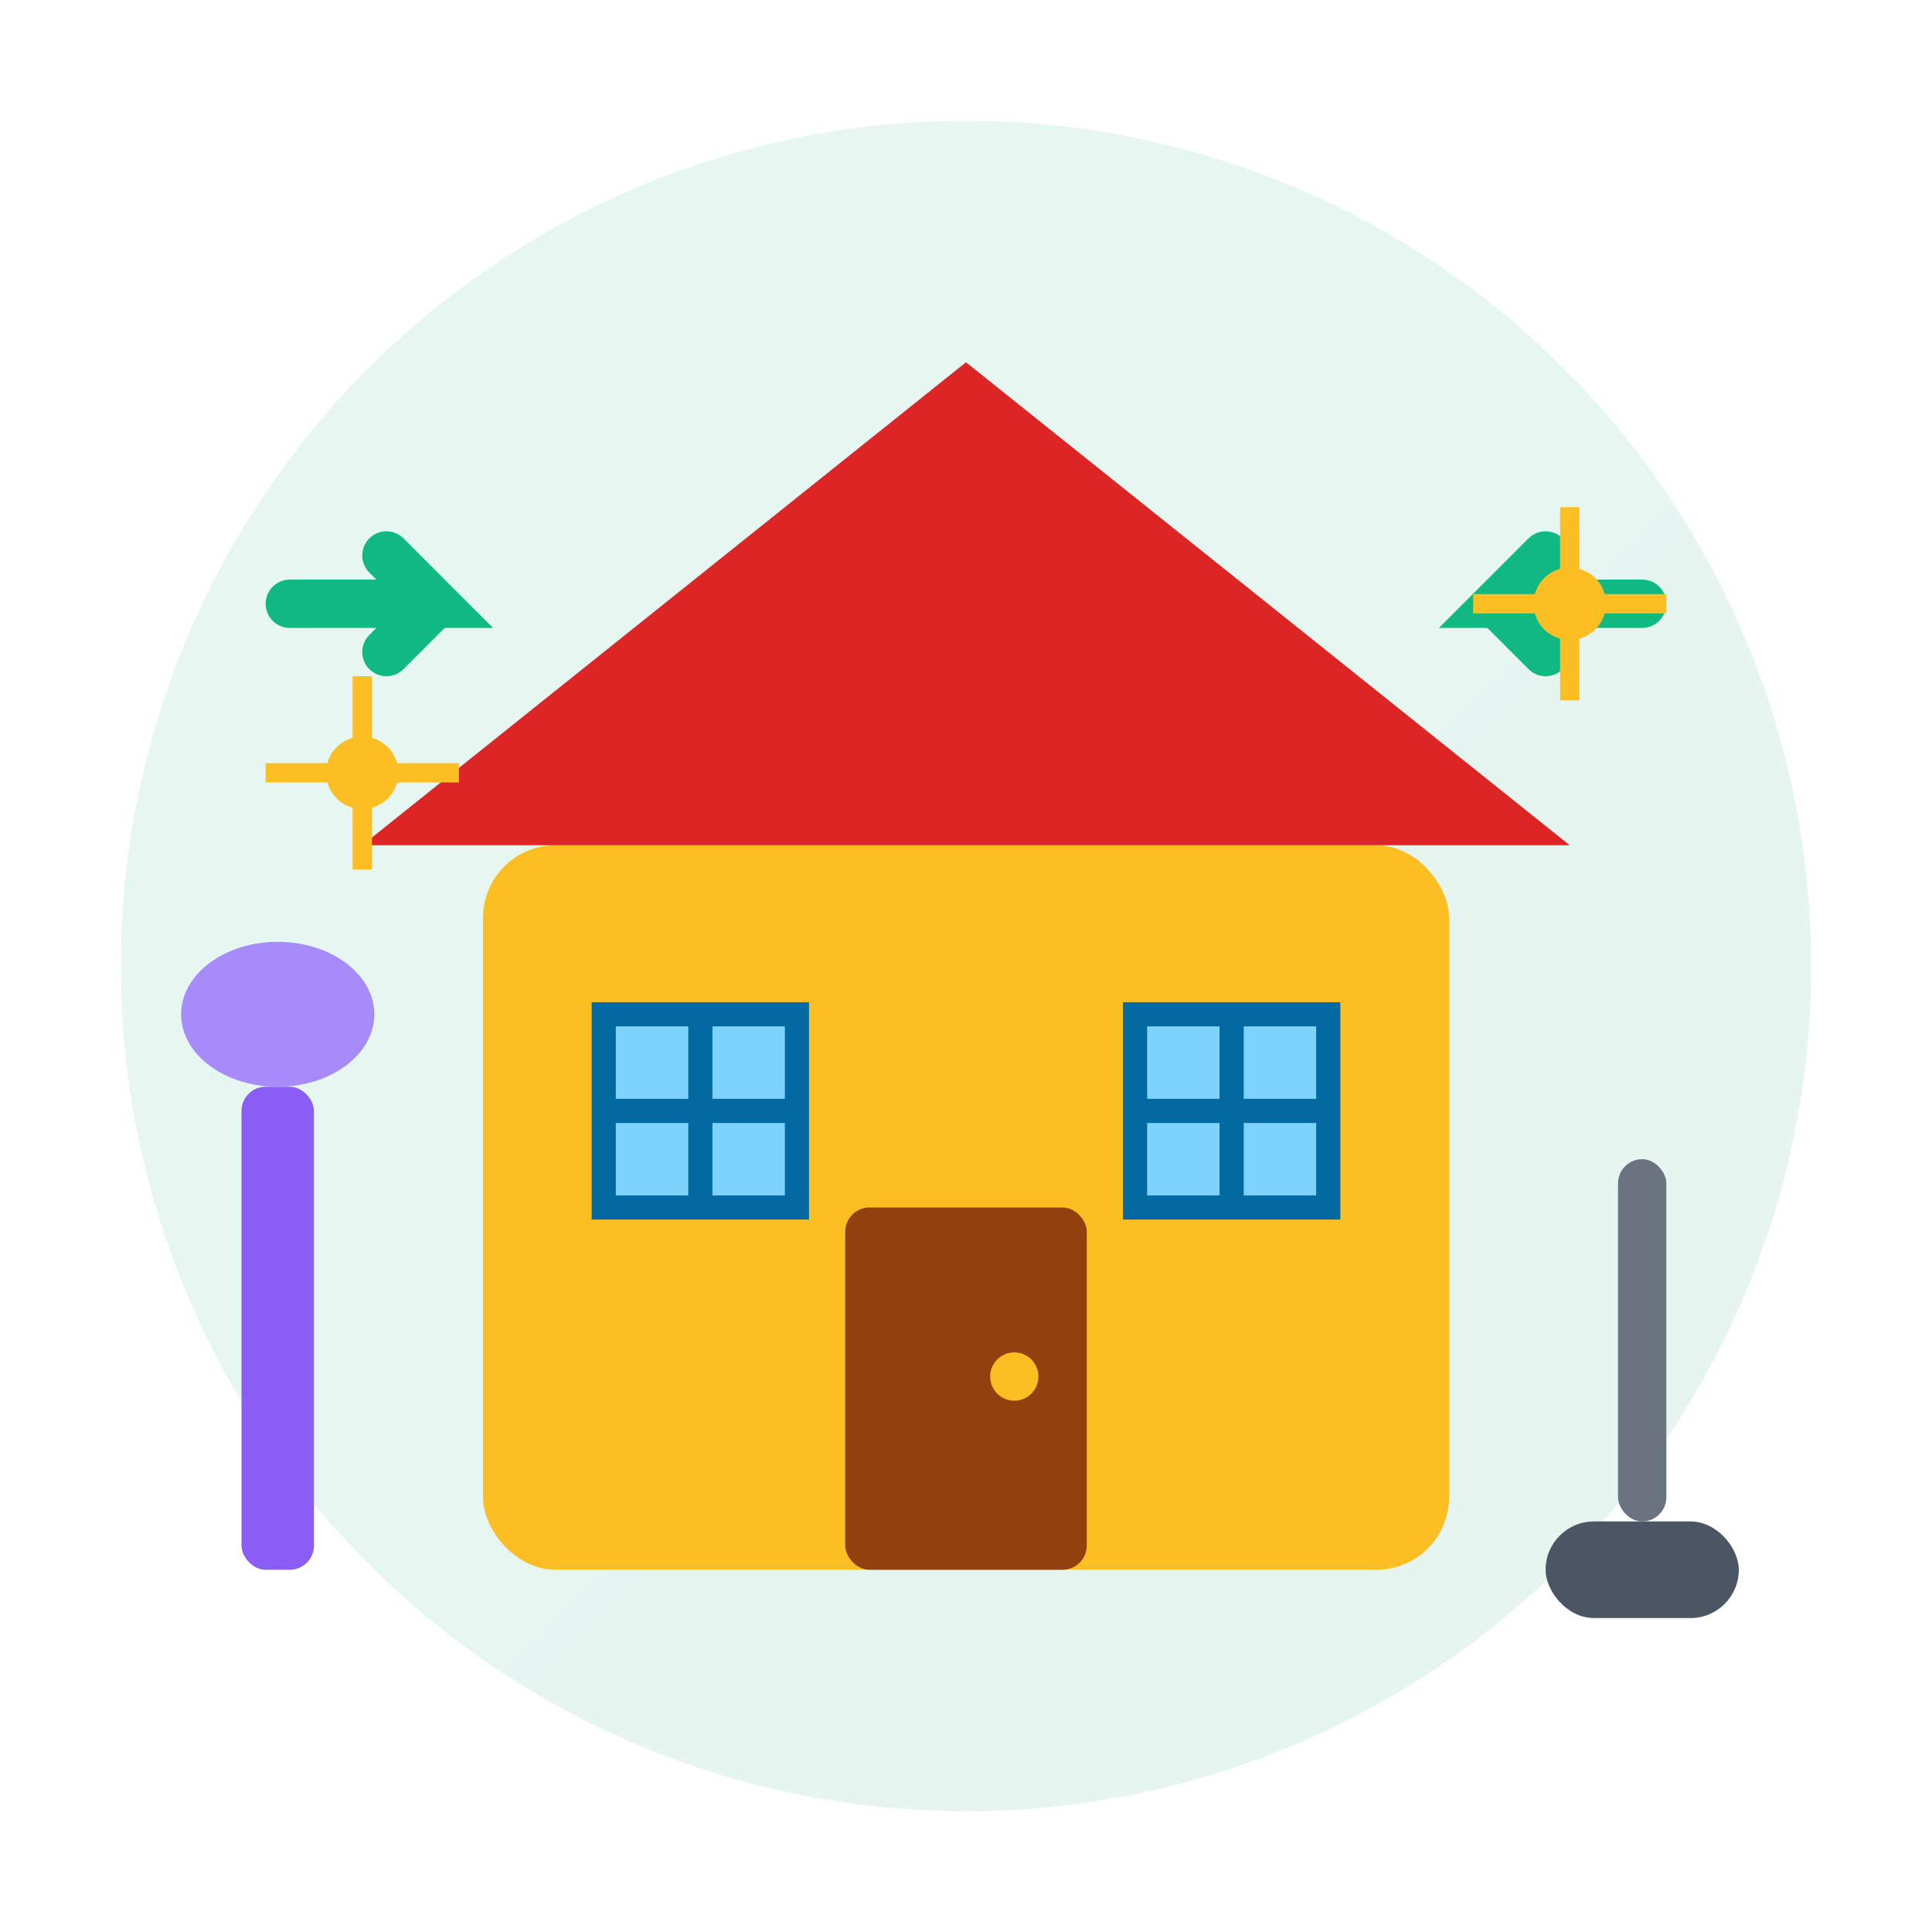 <svg width="80" height="80" viewBox="0 0 80 80" fill="none" xmlns="http://www.w3.org/2000/svg">
  <defs>
    <linearGradient id="homeGrad" x1="0%" y1="0%" x2="100%" y2="100%">
      <stop offset="0%" style="stop-color:#10b981;stop-opacity:1" />
      <stop offset="100%" style="stop-color:#059669;stop-opacity:1" />
    </linearGradient>
  </defs>
  
  <!-- Background circle -->
  <circle cx="40" cy="40" r="35" fill="url(#homeGrad)" opacity="0.1"/>
  
  <!-- House -->
  <rect x="20" y="35" width="40" height="30" fill="#fbbf24" rx="3"/>
  <polygon points="15,35 40,15 65,35" fill="#dc2626"/>
  
  <!-- Door -->
  <rect x="35" y="50" width="10" height="15" fill="#92400e" rx="1"/>
  <circle cx="42" cy="57" r="1" fill="#fbbf24"/>
  
  <!-- Windows -->
  <rect x="25" y="42" width="8" height="8" fill="#7dd3fc" stroke="#0369a1" stroke-width="1"/>
  <line x1="29" y1="42" x2="29" y2="50" stroke="#0369a1" stroke-width="1"/>
  <line x1="25" y1="46" x2="33" y2="46" stroke="#0369a1" stroke-width="1"/>
  
  <rect x="47" y="42" width="8" height="8" fill="#7dd3fc" stroke="#0369a1" stroke-width="1"/>
  <line x1="51" y1="42" x2="51" y2="50" stroke="#0369a1" stroke-width="1"/>
  <line x1="47" y1="46" x2="55" y2="46" stroke="#0369a1" stroke-width="1"/>
  
  <!-- Cleaning tools -->
  <g transform="translate(10,45)">
    <rect x="0" y="0" width="3" height="20" fill="#8b5cf6" rx="1"/>
    <ellipse cx="1.5" cy="-3" rx="4" ry="3" fill="#a78bfa"/>
  </g>
  
  <g transform="translate(67,48)">
    <rect x="0" y="0" width="2" height="15" fill="#6b7280" rx="1"/>
    <rect x="-3" y="15" width="8" height="4" fill="#4b5563" rx="2"/>
  </g>
  
  <!-- Organization arrows -->
  <path d="M12 25L18 25L16 23M16 27L18 25" stroke="#10b981" stroke-width="2" stroke-linecap="round" fill="none"/>
  <path d="M68 25L62 25L64 23M64 27L62 25" stroke="#10b981" stroke-width="2" stroke-linecap="round" fill="none"/>
  
  <!-- Sparkles -->
  <circle cx="65" cy="25" r="1.5" fill="#fbbf24"/>
  <path d="M65 21L65 29M61 25L69 25" stroke="#fbbf24" stroke-width="0.8"/>
  
  <circle cx="15" cy="32" r="1.5" fill="#fbbf24"/>
  <path d="M15 28L15 36M11 32L19 32" stroke="#fbbf24" stroke-width="0.8"/>
</svg>
